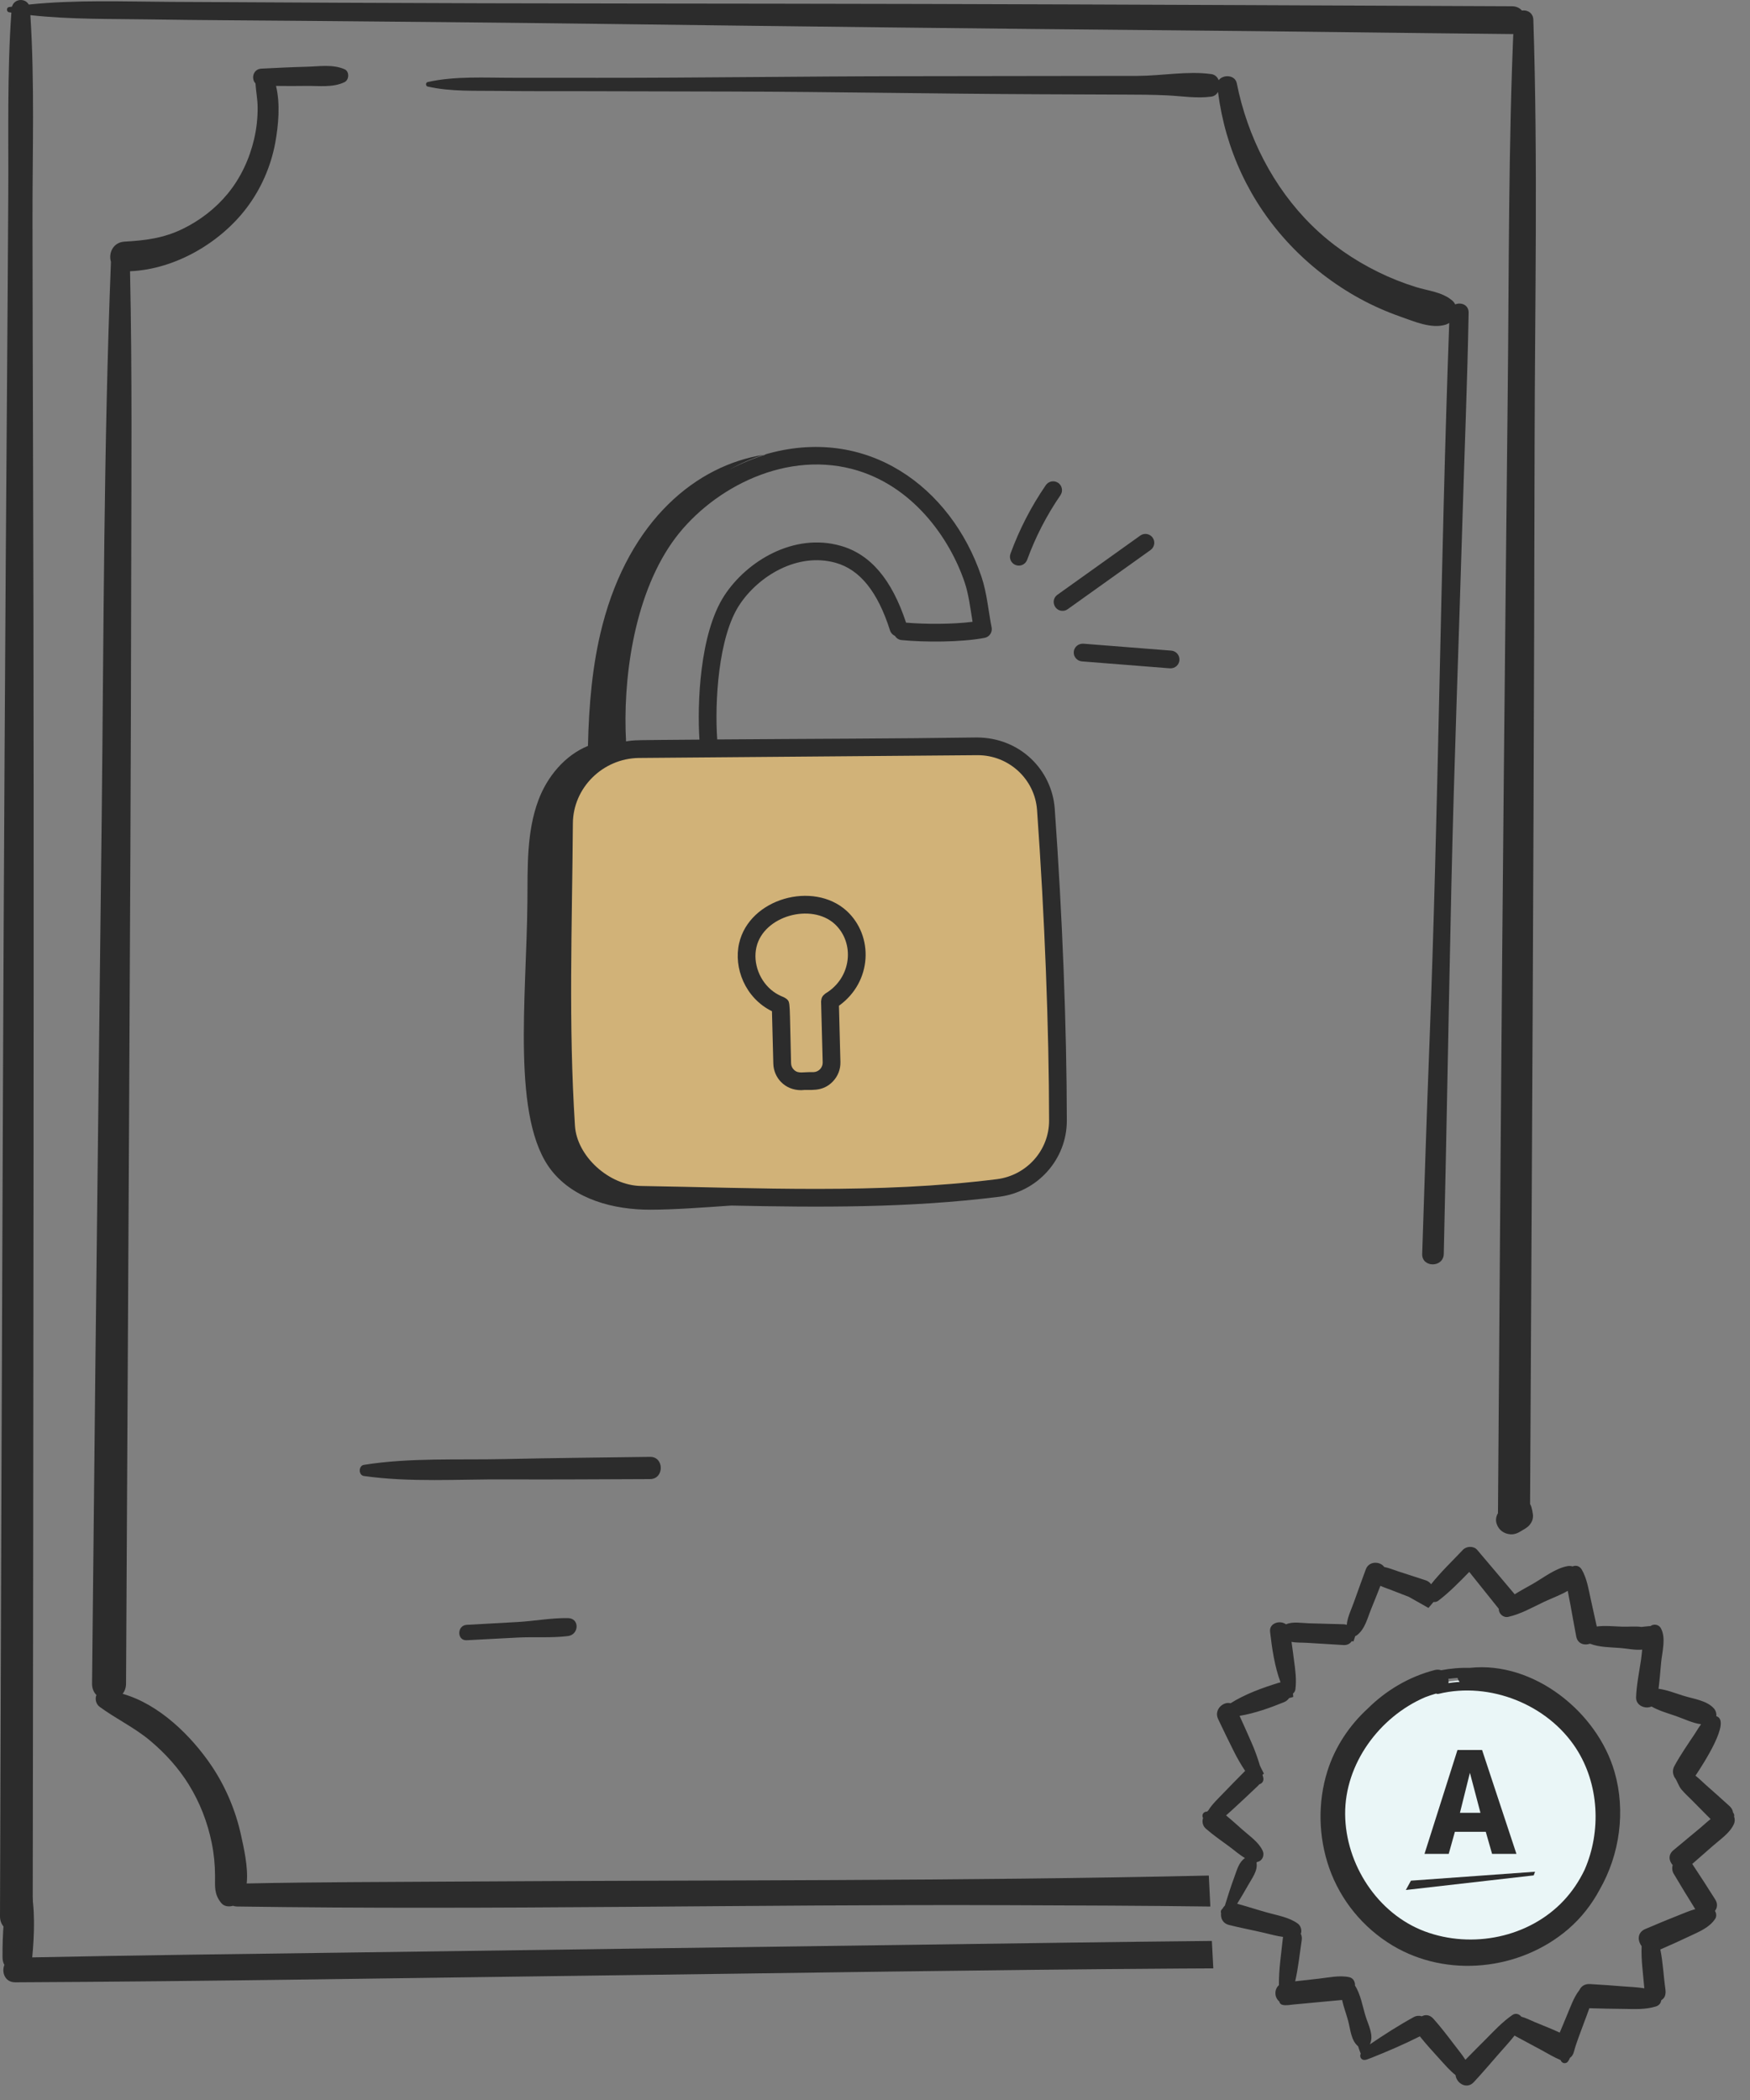<svg width="75" height="90" viewBox="0 0 75 90" fill="none" xmlns="http://www.w3.org/2000/svg">
<rect x="0" y="0" width="75" height="90" fill="#808080" stroke="none"/>
<g clip-path="url(#clip0_761_6849)">
<circle cx="63" cy="78" r="6" fill="#EAF6F7"/>
<path d="M69.195 75.94C68.458 73.379 65.737 71.187 63.001 71.479C62.792 71.475 62.583 71.48 62.375 71.498C62.169 71.515 61.965 71.543 61.763 71.581C61.682 71.553 61.589 71.547 61.485 71.574C60.394 71.857 59.41 72.439 58.624 73.218C57.834 73.941 57.22 74.858 56.891 75.898C56.467 77.239 56.501 78.727 56.965 80.053C57.451 81.44 58.414 82.615 59.673 83.374C62.014 84.784 65.143 84.45 67.205 82.681C67.764 82.201 68.215 81.623 68.556 80.985C69.421 79.479 69.678 77.615 69.195 75.94ZM67.547 74.933C68.533 76.456 68.635 78.478 67.912 80.132C67.682 80.614 67.384 81.059 67.023 81.446C65.534 83.04 63.088 83.531 61.062 82.774C59.034 82.015 57.665 79.892 57.649 77.752C57.633 75.594 59.117 73.582 61.073 72.74C61.227 72.681 61.384 72.628 61.543 72.582C61.577 72.598 61.619 72.603 61.665 72.591C63.85 72.064 66.323 73.044 67.547 74.933ZM62.466 71.909C62.483 71.972 62.513 72.032 62.556 72.082C62.514 72.084 62.471 72.086 62.429 72.09C62.312 72.1 62.195 72.114 62.078 72.132C62.086 72.072 62.084 72.011 62.071 71.951C62.202 71.933 62.334 71.919 62.466 71.909Z" fill="#2C2C2C"/>
<path d="M74.319 77.852C74.33 77.807 74.323 77.757 74.3 77.718C74.291 77.704 74.282 77.69 74.273 77.677C74.261 77.584 74.216 77.491 74.127 77.408C73.79 77.097 73.444 76.797 73.103 76.492C72.958 76.361 72.817 76.221 72.663 76.101C72.974 75.634 74.214 73.748 73.558 73.552C73.569 73.434 73.534 73.31 73.453 73.219C73.149 72.875 72.568 72.808 72.144 72.675C71.808 72.57 71.442 72.424 71.08 72.376C71.13 72.001 71.155 71.62 71.191 71.248C71.236 70.791 71.41 70.188 71.176 69.774C71.089 69.62 70.873 69.583 70.736 69.689C70.628 69.691 70.517 69.71 70.411 69.72C70.39 69.722 70.369 69.724 70.348 69.726C70.082 69.689 69.788 69.723 69.538 69.715C69.198 69.705 68.796 69.66 68.433 69.707C68.349 69.314 68.261 68.922 68.173 68.529C68.078 68.103 68.013 67.66 67.795 67.276C67.697 67.104 67.534 67.075 67.395 67.132C67.326 67.112 67.251 67.107 67.174 67.121C66.661 67.213 66.145 67.619 65.697 67.877C65.436 68.026 65.169 68.168 64.914 68.327C64.911 68.322 64.907 68.317 64.904 68.312C64.371 67.681 63.84 67.048 63.305 66.42C63.157 66.247 62.847 66.261 62.698 66.42C62.243 66.901 61.746 67.374 61.332 67.896C61.281 67.822 61.202 67.76 61.095 67.725C60.706 67.597 60.316 67.472 59.925 67.345C59.727 67.281 59.526 67.195 59.323 67.156C59.157 66.913 58.67 66.883 58.533 67.262C58.364 67.727 58.191 68.191 58.027 68.658C57.919 68.968 57.746 69.303 57.718 69.636C57.676 69.622 57.629 69.612 57.578 69.611C57.083 69.597 56.587 69.584 56.093 69.57C55.789 69.562 55.399 69.484 55.115 69.615C54.867 69.424 54.389 69.552 54.432 69.93C54.511 70.634 54.625 71.418 54.88 72.101C54.856 72.105 54.831 72.11 54.805 72.118C54.108 72.334 53.36 72.603 52.738 72.997C52.425 72.91 52.017 73.27 52.203 73.669C52.421 74.135 52.649 74.595 52.878 75.056C53.028 75.359 53.189 75.63 53.364 75.897C53.351 75.908 53.338 75.92 53.325 75.934C53.029 76.235 52.731 76.533 52.44 76.838C52.217 77.074 51.956 77.31 51.783 77.592C51.766 77.609 51.748 77.625 51.73 77.642C51.678 77.635 51.623 77.661 51.585 77.694C51.574 77.704 51.565 77.718 51.557 77.73C51.525 77.783 51.526 77.856 51.557 77.908C51.558 77.909 51.559 77.91 51.56 77.911C51.511 78.071 51.536 78.246 51.685 78.376C52.004 78.653 52.356 78.897 52.697 79.148C52.906 79.302 53.121 79.493 53.356 79.631C53.09 79.814 53.017 80.128 52.898 80.452C52.75 80.853 52.62 81.258 52.495 81.667C52.455 81.705 52.421 81.749 52.395 81.798C52.37 81.818 52.349 81.844 52.336 81.87C52.329 81.883 52.326 81.9 52.323 81.914C52.318 81.942 52.322 81.972 52.332 81.999C52.307 82.212 52.406 82.433 52.674 82.5C53.169 82.625 53.676 82.717 54.175 82.835C54.445 82.899 54.715 82.974 54.988 83.011C54.986 83.023 54.983 83.034 54.982 83.046C54.913 83.712 54.802 84.401 54.811 85.079C54.599 85.264 54.617 85.609 54.827 85.777C54.828 85.783 54.83 85.789 54.831 85.795C54.845 85.855 54.897 85.906 54.957 85.921C55.115 85.961 55.287 85.921 55.447 85.906C55.596 85.893 55.745 85.878 55.894 85.865C56.212 85.835 56.531 85.805 56.849 85.775C57.072 85.755 57.295 85.734 57.518 85.713C57.585 86.019 57.703 86.328 57.778 86.609C57.876 86.975 57.901 87.451 58.205 87.698C58.239 87.806 58.275 87.914 58.318 88.018C58.289 88.063 58.291 88.124 58.307 88.172C58.311 88.187 58.321 88.2 58.329 88.212C58.364 88.263 58.431 88.291 58.492 88.283C58.561 88.274 58.626 88.251 58.69 88.222C58.703 88.218 58.718 88.215 58.733 88.209C59.459 87.919 60.155 87.623 60.85 87.272C61.117 87.605 61.407 87.924 61.694 88.239C61.913 88.479 62.126 88.732 62.381 88.934C62.416 89.279 62.857 89.562 63.161 89.237C63.536 88.834 63.892 88.413 64.255 87.998C64.471 87.751 64.702 87.502 64.909 87.24C65.011 87.295 65.114 87.35 65.216 87.406C65.498 87.558 65.779 87.709 66.06 87.86C66.331 88.006 66.6 88.172 66.885 88.29C66.897 88.343 66.941 88.383 66.986 88.407C66.999 88.414 67.015 88.417 67.03 88.419C67.091 88.431 67.158 88.403 67.195 88.354C67.233 88.305 67.26 88.251 67.283 88.194C67.359 88.142 67.421 88.059 67.452 87.938C67.568 87.503 67.746 87.079 67.898 86.656C67.967 86.461 68.049 86.265 68.116 86.065C68.123 86.065 68.129 86.067 68.135 86.067C68.617 86.085 69.1 86.089 69.583 86.096C70.05 86.102 70.506 86.132 70.959 85.994C71.107 85.95 71.182 85.843 71.195 85.728C71.216 85.711 71.236 85.696 71.256 85.68C71.39 85.575 71.394 85.388 71.373 85.238C71.296 84.709 71.271 84.103 71.157 83.549C71.581 83.364 72.001 83.175 72.419 82.977C72.822 82.786 73.255 82.617 73.509 82.234C73.573 82.137 73.562 81.998 73.499 81.897C73.597 81.767 73.625 81.59 73.51 81.407C73.188 80.895 72.86 80.388 72.525 79.883C72.822 79.623 73.12 79.362 73.417 79.102C73.731 78.825 74.132 78.565 74.309 78.176C74.358 78.068 74.356 77.95 74.317 77.85L74.319 77.852ZM72.809 78.388C72.445 78.691 72.08 78.994 71.715 79.298C71.483 79.491 71.526 79.756 71.686 79.931C71.65 80.052 71.665 80.192 71.726 80.296C72.029 80.808 72.338 81.316 72.654 81.82C72.416 81.885 72.184 81.988 71.951 82.079C71.468 82.269 70.99 82.469 70.512 82.673C70.166 82.82 70.175 83.167 70.355 83.404C70.328 83.998 70.425 84.631 70.471 85.214C70.18 85.165 69.88 85.154 69.583 85.132C69.101 85.095 68.619 85.056 68.135 85.031C67.909 85.019 67.76 85.134 67.688 85.29C67.445 85.6 67.318 85.987 67.164 86.347C67.056 86.6 66.956 86.859 66.845 87.112C66.495 86.948 66.131 86.809 65.774 86.66C65.593 86.585 65.397 86.48 65.199 86.429C65.112 86.318 64.959 86.261 64.819 86.356C64.389 86.65 64.029 87.041 63.664 87.409C63.377 87.697 63.087 87.984 62.804 88.276C62.663 88.058 62.497 87.854 62.338 87.646C62.046 87.263 61.752 86.876 61.432 86.518C61.274 86.341 61.086 86.332 60.935 86.413C60.824 86.377 60.703 86.385 60.591 86.446C59.933 86.807 59.326 87.198 58.71 87.616C58.89 87.222 58.646 86.799 58.524 86.405C58.396 85.99 58.312 85.464 58.071 85.097C58.083 84.941 57.998 84.775 57.831 84.738C57.403 84.643 56.937 84.755 56.504 84.802C56.172 84.839 55.84 84.876 55.508 84.913C55.64 84.336 55.7 83.734 55.787 83.157C55.804 83.046 55.787 82.953 55.748 82.877C55.807 82.737 55.748 82.535 55.626 82.444C55.261 82.174 54.76 82.091 54.329 81.972C53.892 81.851 53.459 81.708 53.021 81.589C53.183 81.326 53.341 81.062 53.493 80.79C53.659 80.491 53.911 80.177 53.851 79.832C53.857 79.821 53.863 79.81 53.87 79.799C54.088 79.769 54.213 79.527 54.11 79.309C53.94 78.946 53.551 78.684 53.258 78.424C53.022 78.215 52.788 78.003 52.545 77.803C52.681 77.688 52.812 77.564 52.944 77.443C53.274 77.143 53.595 76.834 53.919 76.528C53.939 76.509 53.956 76.489 53.971 76.469C54.087 76.438 54.177 76.332 54.138 76.176C54.128 76.138 54.117 76.1 54.107 76.061C54.127 76.045 54.148 76.029 54.167 76.013C54.123 75.924 54.078 75.836 54.035 75.749C54.028 75.734 54.02 75.719 54.014 75.705C54.008 75.694 54.004 75.684 53.998 75.674C53.9 75.347 53.789 75.03 53.645 74.703C53.475 74.313 53.302 73.924 53.125 73.537C53.778 73.427 54.428 73.196 55.034 72.948C55.129 72.909 55.199 72.847 55.246 72.776C55.306 72.759 55.365 72.743 55.425 72.726C55.422 72.693 55.418 72.659 55.416 72.626L55.412 72.584C55.467 72.539 55.508 72.474 55.517 72.402C55.572 71.968 55.514 71.577 55.456 71.144C55.421 70.886 55.39 70.625 55.351 70.366C55.559 70.406 55.791 70.394 56.01 70.407L57.578 70.502C57.743 70.512 57.861 70.442 57.93 70.338C57.956 70.34 57.981 70.343 58.007 70.346C58.032 70.27 58.056 70.194 58.082 70.119C58.103 70.112 58.124 70.103 58.144 70.088C58.502 69.825 58.602 69.35 58.767 68.949C58.901 68.622 59.031 68.294 59.16 67.965C59.309 68.032 59.469 68.083 59.626 68.144C59.877 68.242 60.129 68.34 60.381 68.438C60.407 68.453 60.434 68.468 60.46 68.482C60.606 68.565 60.751 68.647 60.897 68.729C61.004 68.79 61.112 68.851 61.22 68.912C61.241 68.886 61.263 68.86 61.284 68.835C61.335 68.775 61.385 68.716 61.436 68.656C61.505 68.665 61.577 68.651 61.642 68.602C62.118 68.24 62.545 67.8 62.968 67.368C63.39 67.897 63.812 68.424 64.235 68.951C64.22 69.148 64.422 69.344 64.643 69.294C65.177 69.172 65.663 68.895 66.154 68.66C66.477 68.507 66.859 68.369 67.189 68.179C67.223 68.379 67.267 68.577 67.303 68.772C67.385 69.226 67.466 69.682 67.553 70.135C67.614 70.453 67.903 70.53 68.143 70.445C68.546 70.602 69.035 70.596 69.457 70.63C69.751 70.654 70.081 70.729 70.379 70.698C70.363 70.85 70.35 70.999 70.33 71.133C70.25 71.661 70.139 72.204 70.118 72.738C70.103 73.097 70.51 73.259 70.779 73.136C71.1 73.32 71.476 73.424 71.821 73.543C72.163 73.661 72.534 73.85 72.904 73.895C72.796 74.04 72.704 74.202 72.624 74.322C72.328 74.765 72.021 75.208 71.766 75.675C71.681 75.829 71.683 75.975 71.733 76.095C71.74 76.124 71.751 76.152 71.772 76.179C71.889 76.332 71.929 76.532 72.057 76.686C72.198 76.856 72.369 77.01 72.525 77.167C72.788 77.43 73.047 77.698 73.311 77.96C73.138 78.096 72.975 78.251 72.809 78.39V78.388Z" fill="#2C2C2C"/>
<path d="M64.797 0.268C56.407 0.233 48.018 0.192 39.628 0.17C31.239 0.148 22.849 0.16 14.46 0.117L7.319 0.08C5.307 0.07 3.243 -0.014 1.232 0.195C1.073 -0.092 0.611 -0.062 0.514 0.285C0.47 0.291 0.426 0.297 0.382 0.303C0.272 0.32 0.273 0.506 0.382 0.524C0.417 0.529 0.452 0.534 0.487 0.54C0.303 3.132 0.369 5.746 0.354 8.343C0.338 10.998 0.323 13.652 0.302 16.307C0.26 21.616 0.228 26.925 0.197 32.235C0.135 42.853 0.101 53.471 0.06 64.09C0.037 70.101 0.019 76.113 3.28952e-06 82.125C-0.002 83.027 1.401 83.028 1.402 82.125C1.419 71.506 1.428 60.888 1.437 50.27C1.446 39.651 1.448 29.033 1.413 18.415C1.403 15.409 1.397 12.403 1.393 9.397C1.389 6.488 1.489 3.554 1.302 0.649C3.022 0.84 4.775 0.805 6.499 0.833C8.606 0.867 10.714 0.873 12.821 0.892C16.996 0.929 21.171 0.964 25.347 1.018C33.736 1.128 42.126 1.228 50.516 1.302C55.276 1.344 60.037 1.413 64.798 1.46C65.564 1.467 65.565 0.272 64.798 0.268H64.797Z" fill="#2C2C2C"/>
<path d="M65.769 19.001C65.781 12.955 65.912 6.893 65.715 0.849C65.698 0.311 64.906 0.313 64.881 0.849C64.638 6.229 64.675 11.626 64.615 17.011C64.556 22.359 64.505 27.707 64.451 33.055C64.346 43.653 64.278 54.251 64.199 64.85C64.121 64.983 64.088 65.139 64.141 65.301C64.229 65.573 64.454 65.737 64.737 65.756C64.925 65.768 65.073 65.692 65.225 65.597C65.322 65.535 65.45 65.47 65.527 65.385C65.655 65.246 65.72 65.083 65.695 64.896C65.681 64.782 65.658 64.68 65.626 64.569C65.615 64.533 65.597 64.496 65.575 64.46C65.599 60.004 65.624 55.547 65.647 51.091C65.705 40.395 65.749 29.699 65.769 19.003L65.769 19.001Z" fill="#2C2C2C"/>
<path d="M51.939 83.183C47.854 83.224 43.769 83.284 39.683 83.34L14.834 83.682C10.35 83.743 5.865 83.795 1.381 83.888C1.381 83.886 1.382 83.884 1.382 83.882C1.471 82.933 1.52 81.765 1.297 80.835C1.192 80.395 0.589 80.449 0.458 80.835C0.153 81.739 0.104 82.934 0.108 83.882C0.108 84.013 0.138 84.122 0.188 84.211C0.059 84.522 0.211 84.958 0.651 84.956C9.012 84.918 17.373 84.77 25.734 84.664C33.994 84.559 42.254 84.421 50.515 84.367C51.009 84.364 51.504 84.361 51.999 84.359C51.977 83.966 51.956 83.574 51.937 83.182L51.939 83.183Z" fill="#2C2C2C"/>
<path d="M62.365 13.045C62.335 12.982 62.291 12.924 62.23 12.873C61.786 12.505 61.217 12.469 60.676 12.3C60.123 12.128 59.583 11.913 59.063 11.657C58.019 11.144 57.057 10.481 56.226 9.665C54.564 8.035 53.458 5.845 53.005 3.569C52.931 3.199 52.413 3.186 52.23 3.438C52.177 3.304 52.072 3.198 51.915 3.176C50.89 3.034 49.783 3.251 48.743 3.253C47.653 3.254 46.562 3.256 45.471 3.257L38.809 3.266C34.407 3.271 30.006 3.338 25.603 3.335C24.396 3.335 23.188 3.332 21.98 3.333C20.78 3.335 19.508 3.253 18.33 3.516C18.234 3.538 18.234 3.688 18.33 3.71C19.328 3.936 20.378 3.881 21.395 3.896C22.486 3.913 23.577 3.906 24.668 3.908C26.888 3.913 29.109 3.918 31.329 3.923C35.731 3.933 40.133 4.021 44.536 4.039C45.743 4.044 46.951 4.049 48.159 4.054C48.783 4.056 49.406 4.057 50.029 4.088C50.658 4.119 51.289 4.226 51.914 4.141C52.047 4.123 52.141 4.045 52.2 3.94C52.516 6.405 53.561 8.658 55.276 10.479C56.145 11.402 57.173 12.193 58.283 12.8C58.842 13.106 59.426 13.362 60.026 13.573C60.606 13.778 61.345 14.102 61.955 13.915C62.01 13.898 62.062 13.872 62.11 13.84C61.731 24.183 61.658 34.536 61.256 44.88C61.142 47.833 61.047 50.787 60.951 53.74C60.932 54.336 61.863 54.336 61.876 53.74C61.998 48.494 62.085 43.247 62.201 38.001C62.317 32.755 62.522 27.508 62.677 22.262C62.765 19.308 62.888 16.357 62.941 13.402C62.947 13.058 62.607 12.942 62.364 13.047L62.365 13.045Z" fill="#2C2C2C"/>
<path d="M51.805 80.381C41.033 80.624 30.253 80.569 19.479 80.639C16.511 80.659 13.541 80.658 10.573 80.72C10.648 80.027 10.441 79.164 10.328 78.643C10.1 77.597 9.669 76.575 9.072 75.686C8.212 74.407 6.823 73.033 5.254 72.593C5.344 72.482 5.401 72.335 5.402 72.152C5.447 64.216 5.489 56.281 5.53 48.345C5.571 40.449 5.613 32.552 5.623 24.656C5.629 20.312 5.667 15.967 5.573 11.625C7.499 11.544 9.438 10.411 10.576 8.902C11.192 8.086 11.614 7.118 11.798 6.112C11.93 5.386 12.02 4.459 11.829 3.682C12.262 3.687 12.695 3.689 13.129 3.682C13.673 3.675 14.267 3.762 14.766 3.52C14.969 3.422 14.982 3.061 14.766 2.967C14.255 2.745 13.678 2.848 13.129 2.861C12.486 2.877 11.844 2.91 11.201 2.942C10.842 2.96 10.756 3.378 10.949 3.574C10.97 3.916 11.04 4.257 11.042 4.602C11.045 5.059 10.995 5.513 10.891 5.958C10.693 6.809 10.315 7.625 9.758 8.302C9.232 8.94 8.568 9.451 7.825 9.812C7.011 10.209 6.223 10.306 5.338 10.356C4.84 10.384 4.642 10.857 4.755 11.219C4.441 19.129 4.447 27.059 4.359 34.975C4.272 42.871 4.171 50.767 4.086 58.664C4.038 63.16 3.992 67.655 3.945 72.151C3.943 72.363 4.017 72.527 4.132 72.643C4.063 72.805 4.11 73.03 4.266 73.146C4.966 73.663 5.76 74.034 6.431 74.597C7.075 75.138 7.646 75.763 8.09 76.481C8.567 77.252 8.895 78.098 9.075 78.987C9.169 79.448 9.214 79.916 9.216 80.387C9.219 80.852 9.169 81.167 9.476 81.551C9.598 81.705 9.804 81.73 9.986 81.677C10.035 81.694 10.088 81.706 10.149 81.707C21.188 81.87 32.233 81.608 43.273 81.651C46.14 81.662 49.006 81.67 51.872 81.709C51.852 81.266 51.83 80.823 51.806 80.38L51.805 80.381Z" fill="#2C2C2C"/>
<path d="M27.859 62.437C25.788 62.466 23.716 62.485 21.645 62.531C19.647 62.576 17.57 62.464 15.595 62.78C15.361 62.817 15.357 63.223 15.595 63.257C17.575 63.538 19.647 63.392 21.645 63.403C23.716 63.413 25.788 63.397 27.859 63.39C28.472 63.388 28.473 62.429 27.859 62.437Z" fill="#2C2C2C"/>
<path d="M24.341 69.347C23.621 69.336 22.892 69.476 22.171 69.516C21.448 69.556 20.725 69.596 20.001 69.636C19.579 69.659 19.576 70.318 20.001 70.296C20.725 70.258 21.448 70.22 22.171 70.182C22.889 70.144 23.631 70.205 24.341 70.117C24.819 70.058 24.851 69.355 24.341 69.347Z" fill="#2C2C2C"/>
<path d="M42 32H27.5C24.7 32 24 34 24 35V48C24 49.6 25.667 50.667 26.5 51H42.5C43.7 51 44.667 49.667 45 49V35C45 33 43 32.167 42 32Z" fill="#D1B278"/>
<path d="M35.817 24.121C36.856 24.414 37.618 25.363 38.145 27.022C38.179 27.13 38.258 27.209 38.353 27.251C38.414 27.347 38.511 27.419 38.633 27.431C39.616 27.529 41.2 27.529 42.197 27.337C42.407 27.297 42.538 27.094 42.498 26.89C42.362 26.217 42.302 25.423 42.06 24.708C40.761 20.873 37.147 18.182 32.745 19.489C32.773 19.485 32.803 19.484 32.831 19.48C32.288 19.644 31.764 19.86 31.269 20.124C31.738 19.856 32.234 19.641 32.745 19.489C29.858 19.936 26.986 22.276 25.816 26.803C25.381 28.486 25.238 30.228 25.198 31.968C24.212 32.37 23.453 33.279 23.073 34.297C22.562 35.667 22.615 37.174 22.603 38.638C22.567 42.781 21.904 47.986 23.644 50.175C24.623 51.406 26.306 51.848 27.873 51.845C28.9 51.843 30.153 51.749 31.336 51.667C35.16 51.746 38.95 51.775 42.816 51.291C44.474 51.083 45.724 49.68 45.721 48.027C45.716 44.009 45.532 39.261 45.203 34.66C45.085 33.01 43.727 31.606 41.854 31.606C38.24 31.659 34.889 31.659 30.738 31.691C30.626 30.093 30.783 27.312 31.682 25.936C32.5 24.684 34.181 23.661 35.817 24.121ZM41.902 32.365C43.236 32.365 44.35 33.391 44.445 34.714C44.772 39.298 44.956 44.027 44.961 48.028C44.962 49.298 44 50.376 42.721 50.537C37.587 51.178 32.492 50.908 27.473 50.828C26.1 50.806 24.724 49.553 24.641 48.248C24.36 43.823 24.519 39.785 24.552 35.286C24.563 33.761 25.832 32.504 27.381 32.484C27.765 32.479 41.842 32.365 41.902 32.365ZM29.976 31.698C27.117 31.722 27.213 31.712 26.831 31.775C26.69 29.253 27.119 25.654 28.806 23.247C30.326 21.078 33.464 19.302 36.523 20.101C39.09 20.772 40.695 23.047 41.34 24.952C41.514 25.464 41.586 26.064 41.681 26.649C40.825 26.758 39.652 26.756 38.831 26.685C38.22 24.832 37.303 23.75 36.023 23.39C34.031 22.825 32.015 24.037 31.046 25.52C29.979 27.152 29.878 30.192 29.976 31.698Z" fill="#2C2C2C"/>
<path d="M33.084 43.339L33.142 45.588C33.159 46.181 33.625 46.722 34.337 46.722C34.685 46.676 35.234 46.835 35.698 46.345C35.912 46.119 36.026 45.824 36.018 45.513L35.955 43.104C37.386 42.075 37.449 40.107 36.284 39.036C34.852 37.739 32.116 38.504 31.677 40.426C31.435 41.48 31.931 42.769 33.084 43.339ZM32.418 40.595C32.727 39.247 34.768 38.688 35.771 39.598C36.642 40.399 36.512 41.9 35.375 42.579C35.371 42.581 35.292 42.65 35.28 42.665C35.188 42.775 35.205 42.865 35.189 42.915L35.258 45.533C35.263 45.755 35.087 45.942 34.864 45.948C34.413 45.934 34.221 46.033 34.029 45.851C33.95 45.776 33.905 45.676 33.903 45.568C33.834 42.94 33.879 42.972 33.722 42.82C33.716 42.815 33.622 42.75 33.598 42.741C33.412 42.667 33.276 42.592 33.145 42.497C32.559 42.067 32.26 41.285 32.418 40.595Z" fill="#2C2C2C"/>
<path d="M44.021 23.991C44.378 23.013 44.858 22.081 45.448 21.223C45.566 21.049 45.523 20.813 45.35 20.694C45.176 20.576 44.94 20.619 44.821 20.792C44.195 21.703 43.685 22.692 43.306 23.731C43.234 23.928 43.336 24.146 43.533 24.218C43.735 24.291 43.95 24.185 44.021 23.991Z" fill="#2C2C2C"/>
<path d="M49.31 23.572C49.481 23.45 49.521 23.213 49.399 23.042C49.277 22.871 49.04 22.83 48.869 22.953L45.318 25.49C45.018 25.703 45.169 26.179 45.539 26.179C45.615 26.179 45.692 26.156 45.759 26.108L49.31 23.572Z" fill="#2C2C2C"/>
<path d="M50.198 27.884L46.428 27.587C46.215 27.578 46.035 27.727 46.019 27.936C46.002 28.146 46.159 28.328 46.368 28.345L50.138 28.643C50.367 28.654 50.532 28.49 50.547 28.293C50.564 28.084 50.407 27.901 50.198 27.884Z" fill="#2C2C2C"/>
<path fill-rule="evenodd" clip-rule="evenodd" d="M65.788 80.217L65.73 80.374L60.25 81L60.469 80.6L65.788 80.217ZM62.996 75.977L63.448 77.692H62.569L62.996 75.977ZM63.518 75H62.463L61.05 79.452H62.088L62.352 78.506H63.676L63.946 79.452H64.99L63.518 75Z" fill="#2C2C2C"/>
</g>
<defs>
<clipPath id="clip0_761_6849">
<rect width="74.348" height="89.38" fill="white"/>
</clipPath>
</defs>
</svg>
